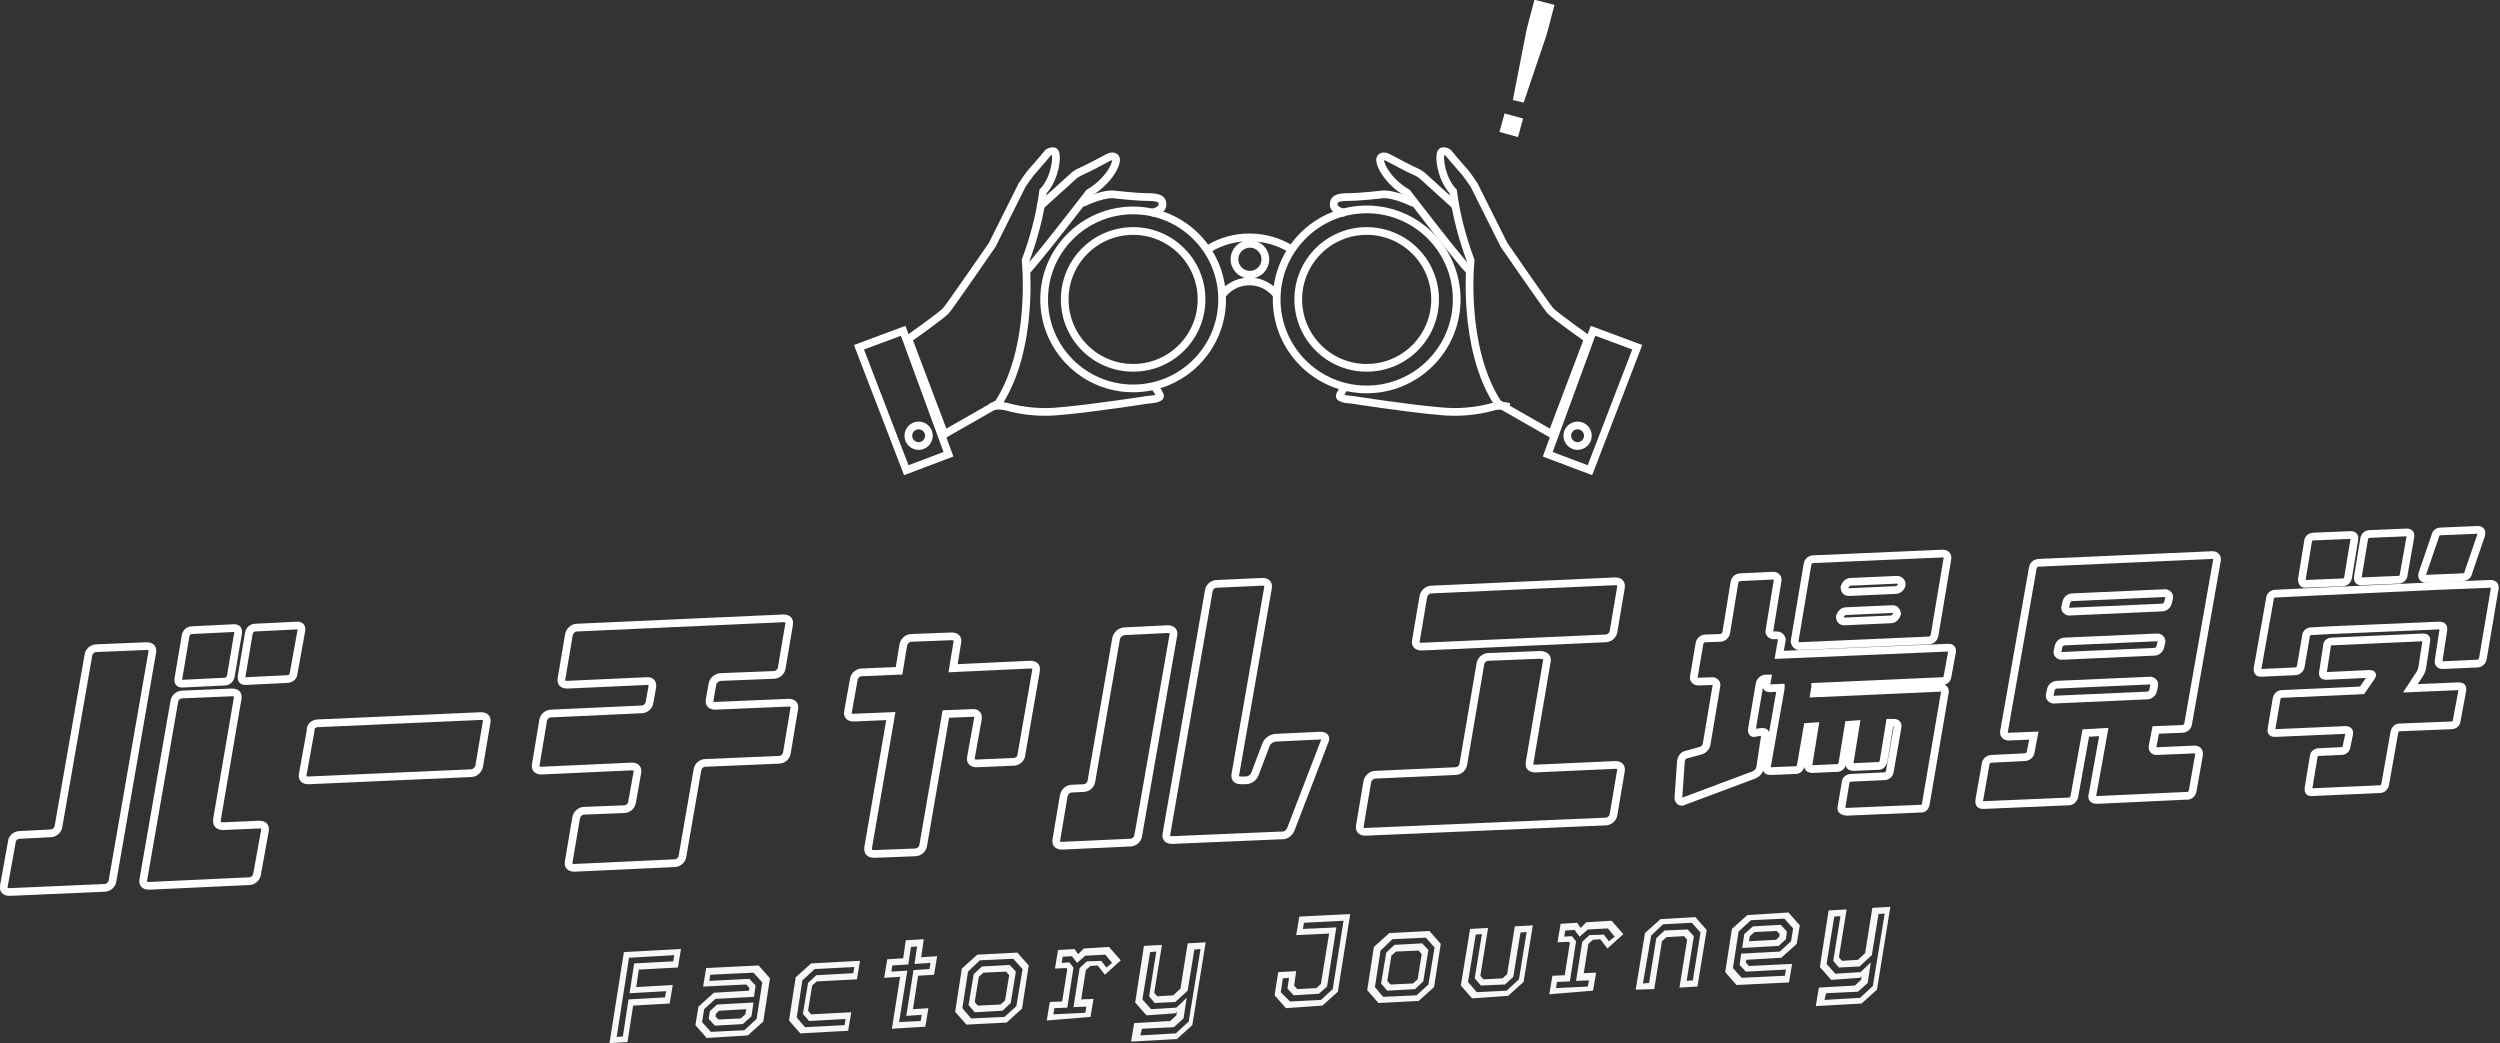 <?xml version="1.0" encoding="utf-8"?>
<!-- Generator: Adobe Illustrator 27.0.0, SVG Export Plug-In . SVG Version: 6.00 Build 0)  -->
<svg version="1.1" id="レイヤー_1" xmlns="http://www.w3.org/2000/svg" xmlns:xlink="http://www.w3.org/1999/xlink" x="0px"
	 y="0px" viewBox="0 0 486 202.8" style="enable-background:new 0 0 486 202.8;" xml:space="preserve">
<rect x="0" y="0" width="486" height="202.8" fill="#333333" stroke="none"/>
<style type="text/css">
	.st0{fill:#F7F7F7;}
	.st1{fill:none;stroke:#FFFFFF;stroke-width:1.5;stroke-miterlimit:10;}
	.st2{enable-background:new    ;}
	.st3{fill:#FFFFFF;}
	.st4{fill:none;stroke:#FFFFFF;stroke-width:1.5;}
</style>
<g id="グループ_30982" transform="translate(-440.017 -215.614)">
	<path id="パス_75971" class="st0" d="M558.5,418.4l2.8-17.7l11.1-0.6l-0.6,3.6l-7.6,0.4l-0.5,3.4l7.1-0.4l-0.6,3.6l-7.1,0.4
		l-1.1,7.1L558.5,418.4z M559.9,417.2l1.2-0.1l1.1-7.2l7.1-0.4l0.2-1.2l-7.1,0.4l0.9-5.8l7.6-0.4l0.2-1.2l-8.8,0.5L559.9,417.2z
		 M577.4,417.4l-2.2-2.5l0.6-3.6l3-2.7l6.8-0.4l0.1-0.5l-0.6-0.7l-8.4,0.4l0.6-3.6l10.2-0.5l2.2,2.5l-1.3,8.4l-3,2.7L577.4,417.4z
		 M579,415l-1.2-1.3l0.2-1.5l1.4-1.3l7.1-0.4l-0.4,2.7l-1.7,1.5L579,415z M578.2,416.2l6.5-0.3l2.4-2.2l1.1-7.1l-1.7-1.9l-8.4,0.4
		l-0.2,1.2l7.8-0.4l1.2,1.3l-0.3,2.2l-7.5,0.4l-2.2,2l-0.4,2.5L578.2,416.2z M579.7,413.8l4.3-0.2l0.9-0.8l0.2-1l-5.3,0.3l-0.6,0.6
		l-0.1,0.5L579.7,413.8z M595.6,416.5l-2.2-2.5l1.3-8.4l3-2.7l9.5-0.5l-0.6,3.6l-7.8,0.4l-0.9,0.8l-0.8,4.9l0.6,0.7l7.8-0.4
		l-0.6,3.6L595.6,416.5z M596.5,415.3l7.7-0.4l0.2-1.2l-7.1,0.4l-1.2-1.4l1-6l1.6-1.5l7.2-0.4l0.2-1.2l-7.7,0.4l-2.4,2.2l-1.1,7.2
		L596.5,415.3z M613.4,415.6l1.6-10.1l-3.1,0.2l0.6-3.6l3.1-0.2l0.5-3.5l3.5-0.2l-0.5,3.5l3.1-0.2l-0.6,3.6l-3.1,0.2l-1,6.5l3-0.2
		l-0.6,3.6L613.4,415.6z M614.8,414.3l4.2-0.2l0.2-1.2l-3,0.2l1.4-8.9l3.1-0.2l0.2-1.2l-3.1,0.2l0.5-3.4l-1.2,0.1l-0.5,3.4l-3.1,0.2
		l-0.2,1.2l3.1-0.2L614.8,414.3z M627.9,414.8l-2.2-2.5l1.3-8.4l3-2.7l7.8-0.4l2.2,2.5l-1.3,8.4l-3,2.7L627.9,414.8z M628.8,413.6
		l6.5-0.3l2.3-2.1l1.2-7.2L637,402l-6.5,0.3l-2.3,2.2l-1.1,7.1L628.8,413.6z M629.5,412.4l-1.2-1.4l1-6l1.6-1.5l5.4-0.3l1.2,1.3
		l-1,6.1l-1.6,1.5L629.5,412.4z M630.1,411.1l4.4-0.2l0.9-0.8l0.8-4.9l-0.6-0.7l-4.4,0.2l-0.9,0.8l-0.8,4.9L630.1,411.1z M643.5,414
		l0.6-3.6l2.4-0.1l1-6.3l-0.2-0.2l-2.2,0.1l0.6-3.6l3.2-0.2l0.7,1l1.1-1.1l4.9-0.3l2.3,2.6l-3.1,2.8l-1.4-1.8l-1.4,0.1l-0.9,0.8
		l-0.9,5.7l2.4-0.1l-0.6,3.5L643.5,414z M644.8,412.8l6.2-0.3l0.2-1.2l-2.5,0.1l1.2-7.6l1.4-1.3l2.8-0.1l1,1.3l1.1-0.9l-1.3-1.6
		l-3.9,0.2l-1.6,1.4l-1-1.3l-1.8,0.1l-0.2,1.2l1.5-0.1l0.8,1l-1.2,7.8l-2.5,0.1L644.8,412.8z M662.9,413l-2.2-2.5l1.7-11l3.5-0.2
		l-1.5,9.3l0.6,0.7l3.1-0.2l1.4-1.3l1.4-8.8l3.5-0.2l-2.6,16.1l-3,2.7l-8.9,0.5l0.6-3.6l7-0.4l1.2-1.1l0.1-0.7l-0.3,0.3L662.9,413z
		 M661.7,416.9l6.9-0.4l2.5-2.3l2.3-14.1l-1.2,0.1l-1.3,8l-2.4,2.2l-4,0.2l-1.1-1.3l1.4-8.7l-1.2,0.1l-1.5,9.2l1.7,1.9l4.9-0.3
		l2-1.9l-0.6,4l-1.9,1.7l-6.2,0.3L661.7,416.9z M690,411.6l-2.2-2.5l0.7-4.5l3.5-0.2l-0.4,2.8l0.6,0.7l3.7-0.2l0.9-0.8l1.6-9.8
		l-6.4,0.3l0.6-3.6l9.9-0.5l-2.4,15.1l-3,2.7L690,411.6z M690.8,410.3l6-0.3l2.3-2.1l2.1-13.3l-7.7,0.4l-0.2,1.2l6.5-0.3l-1.8,11.5
		l-1.6,1.4l-4.9,0.3l-1.2-1.3l0.3-2.1l-1.2,0.1l-0.4,2.7L690.8,410.3z M708,410.6l-2.2-2.5l1.3-8.4l3-2.7l7.8-0.4l2.2,2.5l-1.3,8.4
		l-3,2.7L708,410.6z M708.9,409.4l6.5-0.3l2.3-2.1l1.2-7.2l-1.7-1.9l-6.5,0.3l-2.3,2.2l-1.1,7.1L708.9,409.4z M709.7,408.2l-1.2-1.4
		l1-6l1.6-1.5l5.4-0.3l1.2,1.3l-1,6.1l-1.6,1.5L709.7,408.2z M710.3,407l4.4-0.2l0.9-0.8l0.8-4.9l-0.6-0.7l-4.4,0.2l-0.9,0.8
		l-0.8,4.9L710.3,407z M726.2,409.7l-2.2-2.5l1.8-11l3.5-0.2l-1.5,9.3l0.6,0.7l3.7-0.2l0.9-0.8l1.5-9.3l3.5-0.2l-1.8,11l-3,2.7
		L726.2,409.7z M727.1,408.5l5.8-0.3l2.4-2.2l1.5-9.2l-1.2,0.1l-1.4,8.6l-1.6,1.5l-4.7,0.2l-1.2-1.4l1.4-8.6l-1.2,0.1l-1.5,9.2
		L727.1,408.5z M741.2,408.9l0.6-3.6l2.4-0.1l1-6.3l-0.2-0.2l-2.2,0.1l0.6-3.6l3.2-0.2l0.7,1l1.1-1.1l4.9-0.3l2.3,2.6l-3.1,2.8
		l-1.4-1.8l-1.4,0.1l-0.9,0.8l-0.9,5.7l2.4-0.1l-0.6,3.5L741.2,408.9z M742.5,407.7l6.2-0.3l0.2-1.2l-2.5,0.1l1.2-7.6l1.4-1.3
		l2.8-0.1l1,1.3l1.1-0.9l-1.3-1.6l-3.9,0.2l-1.6,1.4l-1-1.3l-1.8,0.1l-0.2,1.2l1.5-0.1l0.8,1l-1.2,7.8l-2.5,0.1L742.5,407.7z
		 M758,408l1.8-11l3-2.7l6.8-0.4l2.2,2.5l-1.8,11l-3.5,0.2l1.5-9.3l-0.6-0.7l-3.4,0.2l-0.9,0.8l-1.5,9.3L758,408z M759.4,406.8
		l1.2-0.1l1.4-8.7l1.6-1.5l4.5-0.2l1.2,1.3l-1.4,8.7l1.2-0.1l1.5-9.3l-1.7-1.9l-5.6,0.3l-2.3,2.2L759.4,406.8z M787.7,393l2.2,2.5
		l-0.6,3.6l-3,2.7l-6.8,0.4l-0.1,0.5l0.6,0.7l8.4-0.4l-0.6,3.6l-10.2,0.5l-2.2-2.5l1.3-8.4l3-2.7L787.7,393z M786.2,395.4l1.2,1.3
		l-0.2,1.5l-1.4,1.3l-7.1,0.4l0.4-2.7l1.7-1.5L786.2,395.4z M786.9,394.2l-6.5,0.3l-2.4,2.2l-1.1,7.1l1.7,1.9l8.4-0.4l0.2-1.2
		l-7.8,0.4l-1.2-1.3l0.3-2.2l7.5-0.4l2.2-2l0.4-2.5L786.9,394.2z M785.4,396.6l-4.3,0.2l-0.9,0.8l-0.2,1l5.3-0.3l0.6-0.6l0.1-0.5
		L785.4,396.6z M796,406.1l-2.2-2.5l1.7-11l3.5-0.2l-1.5,9.3l0.6,0.7l3.1-0.2l1.4-1.3l1.4-8.8l3.5-0.2l-2.6,16.1l-3,2.7l-8.9,0.5
		l0.6-3.6l7-0.4l1.2-1.1l0.1-0.7l-0.3,0.3L796,406.1z M794.7,410l6.9-0.4l2.5-2.3l2.3-14.1l-1.2,0.1l-1.3,8l-2.4,2.2l-4,0.2
		l-1.1-1.3l1.4-8.7l-1.2,0.1l-1.5,9.2l1.7,1.9l4.9-0.3l2-1.9l-0.6,4l-1.9,1.7l-6.2,0.3L794.7,410z"/>
	<g id="グループ_120" transform="translate(28.012 -18.838)">
		<g id="グループ_118" transform="translate(578.987 270.858)">
			<g id="グループ_117">
				<circle id="楕円形_200" class="st1" cx="53.3" cy="21.8" r="17.3"/>
				<path id="パス_3241" class="st1" d="M67.9,12c5-3.1,11.4-3,16.4,0.2"/>
				<path id="パス_3242" class="st1" d="M70.8,20.7c2.3-2.8,6.5-3.2,9.3-0.9c0.5,0.4,0.9,0.8,1.2,1.3"/>
				<circle id="楕円形_201" class="st1" cx="53.3" cy="21.8" r="13.3"/>
				<circle id="楕円形_202" class="st1" cx="76" cy="14" r="3"/>
				<path id="パス_3243" class="st1" d="M9.6,29.5c0,0,6.5-4.6,7.3-5.5s9-12.8,9-12.8l5.8-11.6c0.5-0.8,1.1-1.6,1.7-2.4
					c1-1.1,3.1-3.6,3.1-3.6c0.3-0.5,0.9-0.7,1.4-0.6c0.9,0.3,0.3,5.3-2.1,7.8c-0.6,4.6-1.8,9.1-3.4,13.4c0,0,1.8,16.9-5.3,27.8
					l-10.5,6L9.6,29.5z"/>
				<path id="パス_3244" class="st1" d="M25.6,42.7c1-0.3,2-0.3,2.9-0.1c3.5,1,7.2,1.3,10.8,0.9c6-0.5,16.9-2.2,16.9-2.2
					s2.7-0.1,2.3-0.9c-0.3-0.6-0.6-1.1-1-1.6"/>
				<path id="パス_3245" class="st1" d="M35.1,3.8l6.3-5.7c0.5-0.5,1.1-0.9,1.8-1.2c0.6-0.2,5.1-2.6,5.1-2.6s1.1-0.7,1.6,0
					s-1.1,4.4-5.2,6.8c0,0-0.8,1.1-2,2.6C39.3,8.1,33,16.1,32.4,16.4"/>
				<path id="パス_3246" class="st1" d="M56.8,5c0,0,2.1-0.4,2.2-1.5s-0.5-1.6-2.8-1.6s-6.6-0.5-6.6-0.5s-1.8-0.4-6.2,1.7"/>
				<path id="パス_3247" class="st1" d="M0,31.1l8.6-3.2l8.8,24L9.2,55L0,31.1z"/>
				<circle id="楕円形_203" class="st1" cx="11.6" cy="48.3" r="2"/>
				<circle id="楕円形_204" class="st1" cx="98.7" cy="21.8" r="17.5"/>
				<circle id="楕円形_205" class="st1" cx="98.7" cy="21.8" r="13.3"/>
				<path id="パス_3248" class="st1" d="M141.7,29.5c0,0-6.5-4.6-7.3-5.5s-9-12.8-9-12.8l-5.8-11.6c-0.5-0.8-1.1-1.6-1.7-2.4
					c-1-1.1-3.1-3.6-3.1-3.6c-0.3-0.5-0.9-0.7-1.4-0.6c-0.9,0.3-0.3,5.3,2.1,7.8c0.6,4.6,1.8,9.1,3.4,13.4c0,0-1.8,16.9,5.3,27.8
					l10.5,6L141.7,29.5z"/>
				<path id="パス_3249" class="st1" d="M126.4,42.7c-1-0.3-2-0.3-2.9-0.1c-3.5,1-7.2,1.3-10.8,0.9c-6-0.5-16.9-2.2-16.9-2.2
					s-2.7-0.1-2.3-0.9c0.3-0.6,0.6-1.1,1-1.6"/>
				<path id="パス_3250" class="st1" d="M116.2,3.8l-6.3-5.7c-0.5-0.5-1.1-0.9-1.8-1.2c-0.6-0.2-5.1-2.6-5.1-2.6s-1.1-0.7-1.6,0
					s1.1,4.4,5.2,6.8c0,0,0.8,1.1,2,2.6c3.3,4.3,9.6,12.3,10.2,12.6"/>
				<path id="パス_3251" class="st1" d="M94.5,5c0,0-2.1-0.4-2.2-1.5s0.5-1.6,2.8-1.6s6.6-0.5,6.6-0.5s1.8-0.4,6.2,1.7"/>
				<path id="パス_3252" class="st1" d="M151.3,31.1l-8.6-3.2l-8.8,24l8.2,3.1L151.3,31.1z"/>
				<circle id="楕円形_206" class="st1" cx="139.7" cy="48.3" r="2"/>
			</g>
		</g>
		<g class="st2">
			<path class="st3" d="M703.5,260.1l1-3.6l3.6,1l-1,3.6L703.5,260.1z M706.1,253.9l2.7-13.8l1.5-5.7l3.9,1l-1.5,5.7l-4.5,13.3
				L706.1,253.9z"/>
		</g>
	</g>
	<g id="グループ_23480" transform="translate(814.995 -1657.781)">
		<path id="パス_53403" class="st4" d="M-313.1,2014l31.6-1.4c0.9,0,1.3,0.4,1.1,1.3l-1.4,8.3c-0.1,0.8-0.8,1.5-1.6,1.5l-31.6,1.4
			c-0.9,0-1.3-0.4-1.1-1.3l1.5-8.3C-314.7,2014.6-314,2014-313.1,2014z"/>
		<path id="パス_53404" class="st4" d="M-236.5,2006.5l-0.5,2.8c-0.2,0.9,0.2,1.3,1.1,1.3l14.2-0.6c0.9,0,1.3,0.4,1.1,1.3
			l-1.4,8.4c-0.1,0.8-0.8,1.4-1.6,1.4l-14.2,0.6c-0.8,0-1.5,0.6-1.6,1.4l-2.9,16.7c-0.1,0.8-0.8,1.4-1.6,1.4l-19.4,0.9
			c-0.9,0-1.3-0.4-1.1-1.3l1.4-8.3c0.1-0.8,0.8-1.5,1.6-1.5l7.7-0.3c0.8,0,1.5-0.6,1.6-1.4l1-5.6c0.2-0.9-0.2-1.3-1.1-1.3l-17.5,0.8
			c-0.9,0-1.3-0.4-1.1-1.3l1.4-8.4c0.1-0.8,0.8-1.4,1.6-1.4l17.5-0.8c0.8,0,1.5-0.6,1.6-1.4l0.5-2.8c0.2-0.9-0.2-1.4-1.1-1.3
			l-15.4,0.7c-0.9,0-1.3-0.4-1.1-1.3l1.4-8.3c0.1-0.8,0.8-1.5,1.6-1.5l40.1-1.8c0.9,0,1.3,0.4,1.1,1.3l-1.4,8.3
			c-0.1,0.8-0.8,1.4-1.6,1.4l-10.1,0.4C-235.7,2005-236.4,2005.7-236.5,2006.5z"/>
		<path id="合体_11" class="st4" d="M-206.2,2038.1l4.4-25.5l-7.2,0.3c-0.9,0-1.3-0.4-1.1-1.3l1.1-6.1c0.1-0.8,0.8-1.4,1.6-1.4
			l7.2-0.3l0.8-4.9c0.1-0.8,0.8-1.5,1.6-1.5l7.8-0.3c0.9,0,1.3,0.4,1.1,1.3l-0.8,4.9l15-0.7c0.9,0,1.3,0.4,1.1,1.3l-2.8,16.1
			c0,0.8-0.7,1.5-1.6,1.5l-7.1,0.3c-0.9,0-1.3-0.4-1.1-1.3l1.3-7.2c0.2-0.9-0.2-1.4-1.1-1.3l-5.1,0.2l-4.4,25.5
			c-0.1,0.8-0.8,1.4-1.6,1.4l-7.8,0.3h-0.1C-206,2039.4-206.3,2039-206.2,2038.1z"/>
		<path id="パス_53407" class="st4" d="M-156.2,1996.1l8.2-0.4c0.9,0,1.3,0.4,1.1,1.3l-6.8,38.8c-0.1,0.8-0.8,1.4-1.6,1.4
			l-13.2,0.6c-0.9,0-1.3-0.4-1.1-1.3l1.4-8.3c0.1-0.8,0.8-1.5,1.6-1.5l2.2-0.1c0.8,0,1.5-0.6,1.6-1.4l4.8-27.7
			C-157.8,1996.7-157.1,1996.1-156.2,1996.1z M-126.8,2016.8l8.5-0.4c0.9,0,1.2,0.4,0.8,1.2l-6.5,16.9c-0.3,0.8-1,1.4-1.9,1.3
			l-21.2,0.9c-0.9,0-1.3-0.4-1.1-1.3l8.2-47.1c0.1-0.8,0.8-1.4,1.6-1.4l8.8-0.4c0.9,0,1.3,0.4,1.1,1.3l-6.3,36
			c-0.2,0.9,0.2,1.3,1.1,1.3l0.8,0c0.9,0,1.6-0.5,1.9-1.3l2.2-5.8C-128.4,2017.3-127.7,2016.8-126.8,2016.8L-126.8,2016.8z"/>
		<path id="パス_53408" class="st4" d="M-346.5,1999c0.9,0,1.3,0.4,1.1,1.3l-7.7,44.3c-0.1,0.8-0.8,1.4-1.6,1.4l-18.4,0.8
			c-0.9,0-1.3-0.4-1.1-1.3l1.5-8.3c0-0.8,0.7-1.5,1.6-1.5l5.9-0.3c0.8,0,1.5-0.6,1.6-1.4l5.8-33.2c0.1-0.8,0.8-1.4,1.6-1.4
			L-346.5,1999z"/>
		<g id="グループ_23474">
			<path id="パス_53409" class="st4" d="M-339.5,2006.3c-0.7,0-0.9-0.3-0.8-1l1.4-8.3c0.1-0.6,0.6-1.1,1.2-1.1l8.2-0.4
				c0.7,0,0.9,0.3,0.8,1l-1.4,8.3c-0.1,0.6-0.6,1.1-1.2,1.1L-339.5,2006.3z"/>
			<path id="パス_53410" class="st4" d="M-317.2,1995c0.7,0,0.9,0.3,0.8,1l-1.5,8.3c0,0.6-0.6,1.1-1.2,1.1c0,0,0,0,0,0l-8.1,0.4
				c-0.7,0-0.9-0.3-0.8-1l1.4-8.3c0.1-0.6,0.6-1.1,1.2-1.1L-317.2,1995z"/>
		</g>
		<g id="グループ_23475">
			<path id="パス_53411" class="st4" d="M-335.2,2045.1l-10.8,0.5c-0.9,0-1.3-0.4-1.1-1.3l6-34.5c0.1-0.8,0.8-1.4,1.6-1.4l9.6-0.4
				c0.9,0,1.3,0.4,1.1,1.3l-4,23.4c-0.1,0.9,0.3,1.3,1.2,1.3l7-0.3c0.9,0,1.3,0.4,1.1,1.3l-1.5,8.3c-0.1,0.8-0.8,1.4-1.6,1.4
				l-19.4,0.9"/>
		</g>
		<path id="パス_53412" class="st4" d="M-74.3,2002.1l-3.3,19.4c-0.2,0.9,0.2,1.3,1.1,1.3l15.5-0.7c0.9,0,1.3,0.4,1.1,1.3
			l-1.4,8.3c-0.1,0.8-0.8,1.4-1.6,1.4l-46.6,2c-0.9,0-1.3-0.4-1.1-1.3l1.4-8.3c0.1-0.8,0.8-1.5,1.6-1.5l15.5-0.7
			c0.8,0,1.5-0.6,1.6-1.4l3.3-19.4c0.1-0.8,0.8-1.4,1.6-1.4l10.1-0.4C-74.5,2000.8-74.1,2001.2-74.3,2002.1z M-59.9,1987.8l-1.4,8.3
			c-0.1,0.8-0.8,1.4-1.6,1.4l-35.7,1.6c-0.9,0-1.3-0.4-1.1-1.3l1.4-8.3c0.1-0.8,0.8-1.5,1.6-1.5l35.7-1.6
			C-60.1,1986.4-59.7,1986.8-59.9,1987.8z"/>
		<path id="合体_12" class="st1" d="M9.8,2028.9l1.2-6.8c0-0.7,0.6-1.2,1.3-1.2l6.2-0.3c0.7,0,1.3-0.5,1.3-1.1l0.6-3.1l-5,0.2
			c-0.4,0-0.8-0.3-0.8-0.7c0-0.1,0-0.2,0-0.3l5.6-31.8c0.1-0.6,0.6-1,1.2-1l33.8-1.5c0.4,0,0.8,0.3,0.8,0.7c0,0.1,0,0.2,0,0.3
			l-5.6,31.8c-0.1,0.6-0.6,1-1.2,1l-5.1,0.2l-0.6,3.1c-0.1,0.7,0.2,1.1,1,1l7.1-0.3c0.7,0,1,0.3,0.9,1.1l-1.2,6.8
			c-0.1,0.7-0.6,1.2-1.3,1.1l-17.2,0.8l8.7-0.4l-8.8,0.4c-0.8,0-1.1-0.3-0.9-1l2.2-12.2l-3.5,0.2l-2.2,12.2
			c-0.1,0.7-0.7,1.2-1.3,1.1l-16.4,0.7h-0.1C9.9,2029.9,9.7,2029.6,9.8,2028.9z M42.9,2005.7l-18,0.8c-0.6,0-1.1,0.5-1.2,1l-0.2,1
			c-0.1,0.4,0.2,0.8,0.6,0.9c0.1,0,0.2,0,0.3,0l18-0.8c0.6,0,1.1-0.5,1.2-1l0.2-1c0.1-0.4-0.2-0.8-0.6-0.9
			C43.1,2005.7,43,2005.7,42.9,2005.7L42.9,2005.7z M44.4,1997.3l-18,0.8c-0.6,0-1.1,0.5-1.2,1L25,2000c-0.1,0.4,0.2,0.8,0.6,0.9
			c0.1,0,0.2,0,0.2,0l18-0.8c0.6,0,1.1-0.5,1.2-1l0.2-0.9c0.1-0.4-0.2-0.8-0.6-0.9C44.5,1997.3,44.5,1997.3,44.4,1997.3L44.4,1997.3
			z M45.9,1988.7l-18,0.8c-0.6,0-1.1,0.5-1.2,1l-0.2,0.9c-0.1,0.4,0.2,0.8,0.6,0.9c0.1,0,0.2,0,0.2,0l18-0.8c0.6,0,1.1-0.5,1.2-1
			l0.2-0.9c0.1-0.4-0.2-0.8-0.6-0.9C46,1988.7,46,1988.7,45.9,1988.7L45.9,1988.7z"/>
		<path id="合体_13" class="st4" d="M73.8,2026.6l1-6.1c0-0.5,0.5-0.9,1-0.9l4.4-0.2c0.5,0,0.9-0.3,1-0.9l0.5-2.4
			c0.1-0.5-0.1-0.8-0.7-0.8l-13.7,0.6c-0.6,0-0.8-0.2-0.7-0.8l1-5.9c0.1-0.5,0.5-0.9,1-0.9l15.6-0.7l1.8-2.6
			c0.3-0.4,0.2-0.6-0.3-0.6l-8.5,0.4c-0.5,0-0.7-0.2-0.6-0.7l0.8-5.2c0-0.5,0.4-0.8,0.9-0.8l17.8-0.8c0.5,0,0.7,0.2,0.6,0.7
			l-0.8,5.2c-0.1,0.5-0.3,1-0.6,1.4l-1.7,2.6l9.4-0.4c0.6,0,0.8,0.2,0.7,0.8l-1.1,5.9c0,0.5-0.5,0.9-1,0.9l-10.1,0.4
			c-0.5,0-0.9,0.4-1,0.9l-1.8,10.2c-0.1,0.5-0.5,0.9-1,0.9l-13.4,0.6h-0.1C73.9,2027.4,73.7,2027.1,73.8,2026.6z M63.9,2003.3
			l2.4-13.5c0-0.6,0.5-1,1.1-1l8.1-0.4h0l8.6-0.4l15-0.7h0l10.1-0.4c0.6,0,0.9,0.3,0.8,0.9l-2.3,13.6c-0.1,0.6-0.6,1-1.1,1l-6.7,0.3
			c-0.6,0-0.9-0.3-0.8-0.9l0.9-5.9c0.1-0.6-0.1-0.9-0.8-0.9l-21.1,0.9l-3.7,0.2c-0.6,0-1.1,0.4-1.1,1l-1,5.8c-0.1,0.6-0.6,1-1.1,1
			l-6.7,0.3h-0.1C64.1,2004.2,63.8,2003.9,63.9,2003.3L63.9,2003.3z M72.5,1986l1.2-7.3c0-0.6,0.5-1,1.1-1l7.2-0.3
			c0.6,0,0.8,0.3,0.7,0.9l-1.2,7.3c-0.1,0.6-0.5,1-1.1,1l-7.2,0.3h-0.1C72.7,1986.9,72.5,1986.6,72.5,1986L72.5,1986z M83.4,1985.5
			l1.2-7.3c0.1-0.6,0.5-1,1.1-1l7.2-0.3c0.6,0,0.8,0.3,0.7,0.9l-1.3,7.3c0,0.6-0.5,1-1.1,1c0,0,0,0,0,0l-7.1,0.3H84
			C83.5,1986.4,83.3,1986.1,83.4,1985.5L83.4,1985.5z M95.9,1985l2.5-7.3c0.1-0.6,0.5-1,1.1-1l7.2-0.3c0.6,0,0.8,0.3,0.7,0.9
			l-2.5,7.3c-0.1,0.6-0.5,1-1.1,1l-7.2,0.3h-0.1C96.1,1985.9,95.8,1985.6,95.9,1985L95.9,1985z"/>
		<path id="合体_14" class="st1" d="M-17,2030.3l0.8-4.7c0-0.6,0.5-1,1.1-1l6.4-0.3c0.6,0,1-0.4,1.1-0.9l1.5-8.6
			c0.1-0.6-0.1-0.9-0.8-0.9l-0.7,0l-1.2,7.4c-0.1,0.6-0.6,1.1-1.2,1l-4.6,0.2c-0.7,0-1-0.3-0.8-0.9l1.2-7.4l-1.4,0.1l-1.2,7.4
			c-0.1,0.6-0.6,1.1-1.2,1l-4.6,0.2c-0.7,0-1-0.3-0.8-0.9l1.2-7.4l-1.4,0.1l-1.3,7.5c-0.1,0.5-0.5,0.9-1,0.9l-4.9,0.2
			c-0.6,0-0.8-0.2-0.7-0.8l2.7-15.3c0,0,0-0.1,0-0.1l-2.1,0.1c-0.5,0-0.8-0.2-0.7-0.8l0.2-1.1l-0.3,0c-0.6,0-1.1,0.5-1.2,1l-1.5,8.8
			c-0.1,0.5,0.1,0.9,0.5,0.8s2.2-0.5,2.1,0.1l-1,6.6c-0.1,0.6-0.5,1.1-1.1,1.4l-13.9,5.2c-0.3,0.2-0.7,0-0.8-0.3
			c-0.1-0.1-0.1-0.3-0.1-0.4l0.5-7.2c0.1-0.6,0.5-1.1,1-1.2l2.9-0.8c0.6-0.2,1-0.7,1.1-1.3l1.9-11.3c0.1-0.4-0.2-0.8-0.6-0.9
			c-0.1,0-0.2,0-0.2,0l-2.8,0.1c-0.4,0-0.8-0.3-0.8-0.7c0-0.1,0-0.2,0-0.2l1.1-6.5c0.1-0.6,0.6-1,1.2-1l2.8-0.1c0.6,0,1.1-0.5,1.2-1
			l1.6-9.8c0.1-0.6,0.6-1,1.2-1l6.4-0.3c0.4,0,0.8,0.3,0.8,0.7c0,0.1,0,0.2,0,0.2l-1.6,9.8c-0.1,0.4,0.2,0.8,0.6,0.9
			c0.1,0,0.2,0,0.2,0l0.7,0c0.4,0,0.8,0.3,0.9,0.7c0,0.1,0,0.2,0,0.2l-0.5,2.9l32.9-1.4c0.5,0,0.8,0.2,0.7,0.8l-0.9,4.9
			c-0.1,0.5-0.5,0.8-1,0.8l-24.7,1.1c0,0,0,0,0,0.1l-0.2,1.2l24.6-1.1c0.6,0,0.9,0.3,0.8,0.9l-3.7,21.7c-0.1,0.6-0.5,1-1.1,0.9
			l-14.2,0.6h-0.1C-16.9,2031.1-17.1,2030.8-17,2030.3z M-26.1,1998.2c0-0.1,0-0.1,0-0.2l2.5-14.9c0.1-0.6,0.6-1,1.2-1l25.2-1.1
			c0.4,0,0.8,0.3,0.8,0.7c0,0,0,0.1,0,0.1c0,0.1,0,0.1,0,0.2l-2.5,14.9c-0.1,0.6-0.6,1-1.2,1l-25.2,1.1h0
			C-25.7,1999-26,1998.6-26.1,1998.2C-26.1,1998.2-26.1,1998.2-26.1,1998.2L-26.1,1998.2z M-7.1,1991.8l-9,0.4c-0.6,0-1,0.5-1.2,1
			c0,0.1,0,0.1,0,0.2c0,0.4,0.3,0.8,0.8,0.8c0,0,0.1,0,0.1,0l9-0.4c0.6,0,1-0.5,1.2-1c0-0.1,0-0.1,0-0.2
			C-6.3,1992.1-6.6,1991.8-7.1,1991.8C-7.1,1991.8-7.1,1991.8-7.1,1991.8L-7.1,1991.8z M-6.2,1986.1l-9,0.4c-0.6,0-1,0.5-1.2,1
			c0,0.1,0,0.1,0,0.2c0,0.4,0.3,0.8,0.8,0.8c0,0,0.1,0,0.1,0l9-0.4c0.6,0,1.1-0.5,1.2-1c0-0.1,0-0.1,0-0.2
			C-5.3,1986.5-5.7,1986.1-6.2,1986.1C-6.1,1986.1-6.1,1986.1-6.2,1986.1L-6.2,1986.1z"/>
	</g>
</g>
</svg>
